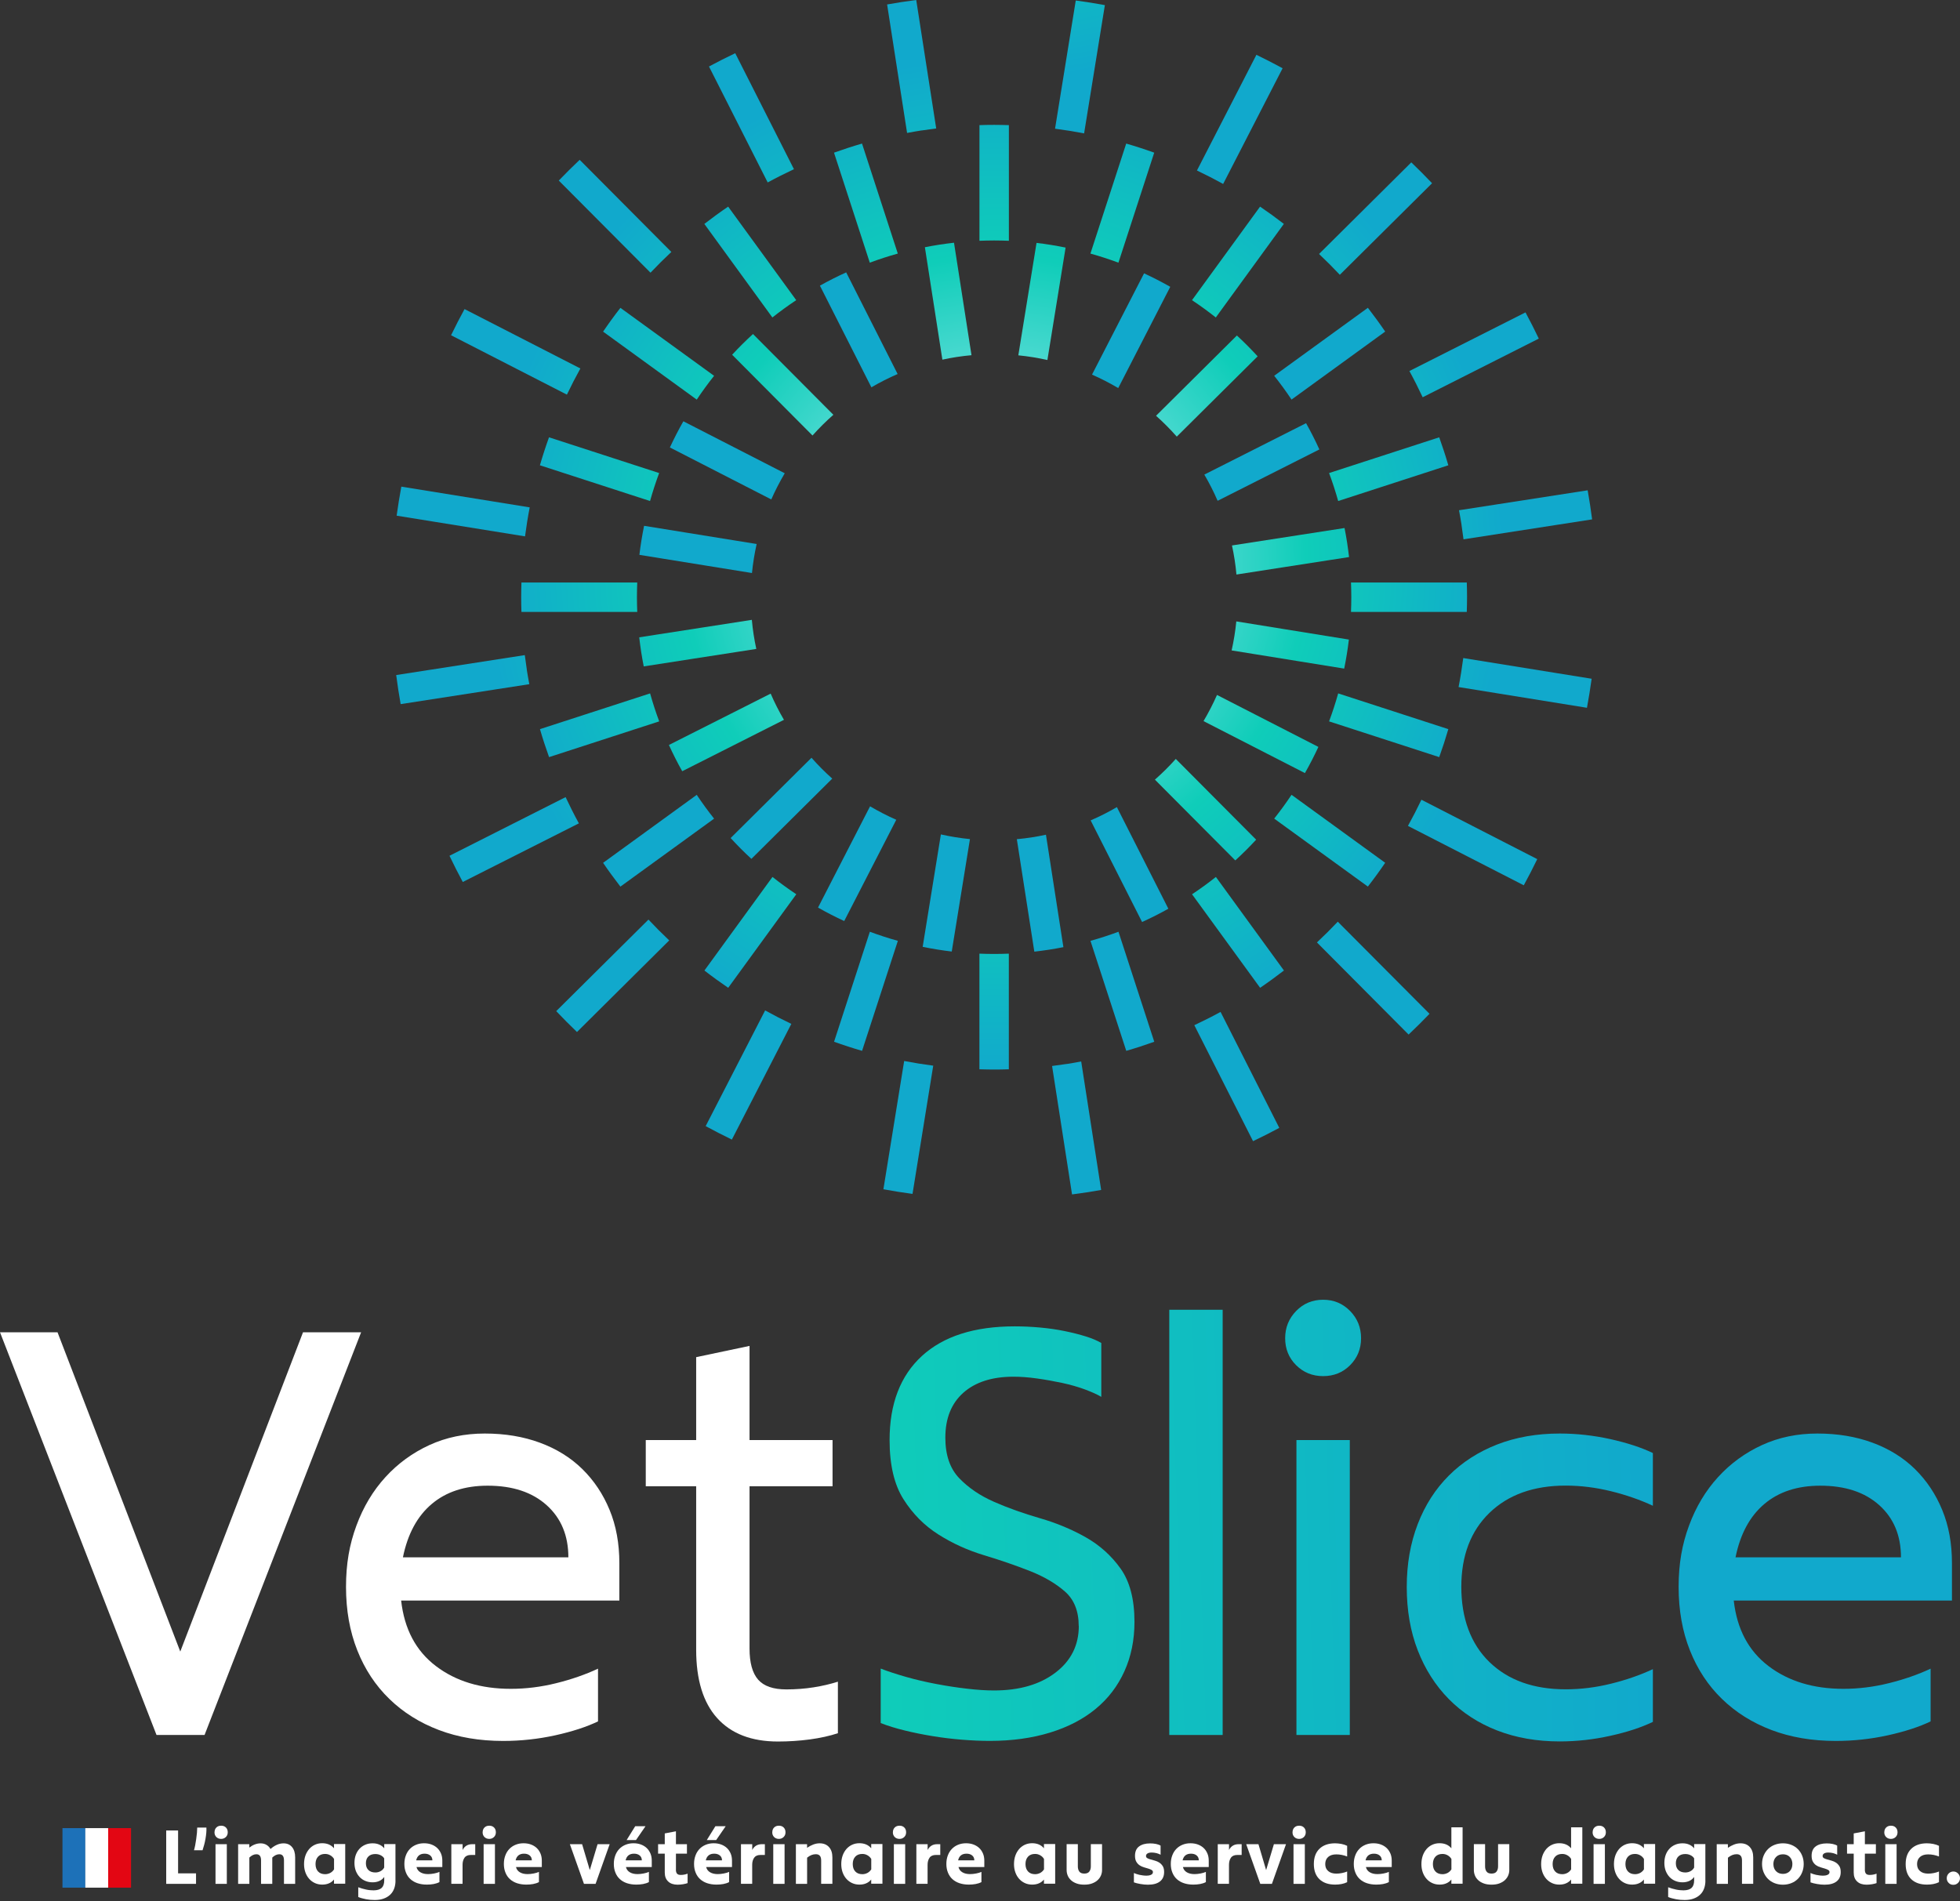<svg width="400" height="388" viewBox="0 0 400 388" fill="none" xmlns="http://www.w3.org/2000/svg">
<rect x="0" y="0" width="400" height="388" fill="#333333" stroke="none"/>
<path d="M36.345 373.604V382.357H40.006V384.5H33.92V373.604H36.345Z" fill="white"/>
<path d="M42.123 372.992C42.141 373.343 42.132 373.722 42.096 374.118C42.06 374.514 42.006 374.91 41.934 375.316C41.862 375.721 41.781 376.117 41.673 376.513C41.564 376.91 41.456 377.279 41.339 377.639H39.59C39.671 377.369 39.752 377.036 39.833 376.63C39.905 376.225 39.977 375.802 40.041 375.361C40.104 374.919 40.158 374.496 40.194 374.073C40.23 373.65 40.248 373.298 40.248 373.01H42.123V372.992Z" fill="white"/>
<path d="M43.783 373.973C43.783 373.567 43.91 373.243 44.153 373C44.397 372.757 44.721 372.631 45.136 372.631C45.551 372.631 45.866 372.757 46.11 373C46.353 373.243 46.479 373.567 46.479 373.973C46.479 374.378 46.353 374.693 46.092 374.945C45.83 375.197 45.514 375.324 45.127 375.324C44.739 375.324 44.406 375.197 44.153 374.945C43.901 374.693 43.774 374.369 43.774 373.973H43.783ZM43.982 376.404H46.29V384.5H43.982V376.404Z" fill="white"/>
<path d="M50.878 376.405V377.098C51.238 376.819 51.617 376.603 51.996 376.459C52.374 376.314 52.771 376.233 53.177 376.233C53.628 376.233 54.024 376.332 54.376 376.54C54.728 376.747 54.998 377.026 55.206 377.386C55.611 377.026 56.035 376.738 56.486 376.54C56.937 376.332 57.396 376.233 57.865 376.233C58.605 376.233 59.182 376.486 59.605 376.999C60.029 377.512 60.236 378.215 60.236 379.097V384.501H57.955V379.71C57.955 378.881 57.64 378.458 57.009 378.458C56.513 378.458 56.035 378.683 55.566 379.133V384.501H53.276V379.71C53.276 378.881 52.961 378.458 52.329 378.458C51.834 378.458 51.356 378.683 50.887 379.133V384.501H48.597V376.405H50.887H50.878Z" fill="white"/>
<path d="M68.163 383.618C67.883 383.96 67.541 384.221 67.135 384.392C66.729 384.572 66.269 384.653 65.755 384.653C65.206 384.653 64.71 384.545 64.259 384.338C63.808 384.131 63.42 383.843 63.087 383.465C62.753 383.086 62.501 382.654 62.32 382.141C62.14 381.637 62.05 381.078 62.05 380.466C62.05 379.853 62.14 379.277 62.32 378.755C62.501 378.232 62.762 377.791 63.087 377.404C63.42 377.026 63.808 376.728 64.259 376.521C64.71 376.314 65.206 376.206 65.755 376.206C66.269 376.206 66.729 376.296 67.135 376.467C67.541 376.647 67.883 376.899 68.163 377.242V376.377H70.453V384.473H68.163V383.591V383.618ZM64.394 380.448C64.394 381.096 64.565 381.609 64.917 381.979C65.269 382.348 65.746 382.528 66.35 382.528C66.729 382.528 67.072 382.438 67.405 382.267C67.73 382.087 67.982 381.844 68.172 381.537V379.421C67.991 379.115 67.739 378.863 67.405 378.674C67.081 378.485 66.729 378.394 66.35 378.394C65.737 378.394 65.26 378.575 64.917 378.944C64.574 379.313 64.394 379.808 64.394 380.448Z" fill="white"/>
<path d="M80.714 383.861C80.714 384.474 80.615 385.023 80.425 385.51C80.236 385.996 79.957 386.419 79.587 386.752C79.226 387.086 78.775 387.347 78.252 387.527C77.73 387.707 77.144 387.797 76.485 387.797C76.197 387.797 75.899 387.788 75.593 387.761C75.286 387.734 74.989 387.689 74.691 387.635C74.394 387.581 74.114 387.509 73.844 387.437C73.573 387.365 73.33 387.275 73.113 387.185V385.194C73.357 385.293 73.618 385.374 73.889 385.456C74.159 385.537 74.439 385.609 74.718 385.663C74.998 385.726 75.268 385.762 75.53 385.789C75.791 385.816 76.034 385.825 76.26 385.825C76.999 385.816 77.54 385.645 77.892 385.329C78.234 385.005 78.415 384.492 78.415 383.771V383.087C78.144 383.465 77.811 383.735 77.405 383.916C76.999 384.096 76.539 384.186 76.043 384.186C75.493 384.186 74.998 384.087 74.547 383.897C74.096 383.708 73.699 383.438 73.375 383.087C73.05 382.736 72.798 382.321 72.608 381.835C72.428 381.349 72.338 380.808 72.338 380.223C72.338 379.638 72.428 379.079 72.608 378.593C72.789 378.107 73.041 377.684 73.375 377.332C73.699 376.981 74.087 376.711 74.547 376.513C75.007 376.315 75.503 376.225 76.043 376.225C76.548 376.225 76.999 376.306 77.405 376.486C77.811 376.657 78.144 376.909 78.415 377.251V376.387H80.705V383.843L80.714 383.861ZM74.673 380.286C74.673 380.89 74.844 381.349 75.187 381.682C75.53 382.015 76.007 382.177 76.612 382.177C76.999 382.177 77.351 382.087 77.675 381.907C78 381.727 78.243 381.484 78.406 381.169V379.296C78.243 379.025 78 378.818 77.675 378.656C77.351 378.494 76.99 378.413 76.612 378.413C75.998 378.413 75.53 378.575 75.187 378.908C74.844 379.242 74.673 379.701 74.673 380.286Z" fill="white"/>
<path d="M85.005 381.088C85.122 381.547 85.383 381.898 85.798 382.142C86.213 382.385 86.727 382.511 87.358 382.511C87.755 382.511 88.169 382.466 88.593 382.385C89.017 382.304 89.387 382.196 89.684 382.061V384.141C89.342 384.321 88.945 384.456 88.494 384.537C88.043 384.618 87.584 384.654 87.115 384.654C86.411 384.654 85.771 384.555 85.203 384.366C84.635 384.177 84.157 383.898 83.761 383.538C83.364 383.177 83.057 382.727 82.85 382.205C82.634 381.682 82.525 381.097 82.525 380.44C82.525 379.782 82.625 379.251 82.814 378.728C83.003 378.206 83.274 377.765 83.625 377.396C83.977 377.026 84.392 376.738 84.888 376.531C85.383 376.324 85.924 376.216 86.529 376.216C87.088 376.216 87.593 376.297 88.052 376.468C88.512 376.639 88.909 376.882 89.233 377.188C89.558 377.495 89.81 377.873 90 378.314C90.189 378.755 90.27 379.251 90.27 379.8V381.07H85.005V381.088ZM86.646 378.341C85.717 378.341 85.14 378.791 84.933 379.701H88.242C88.242 379.287 88.097 378.954 87.809 378.71C87.52 378.467 87.133 378.341 86.655 378.341H86.646Z" fill="white"/>
<path d="M92.118 376.405H94.409V377.594C94.589 377.216 94.841 376.928 95.166 376.721C95.49 376.514 95.887 376.405 96.365 376.405H96.987V378.603H96.103C95.49 378.603 95.058 378.792 94.796 379.17C94.535 379.549 94.4 380.026 94.4 380.602V384.493H92.109V376.396L92.118 376.405Z" fill="white"/>
<path d="M98.501 373.973C98.501 373.567 98.627 373.243 98.871 373C99.114 372.757 99.439 372.631 99.854 372.631C100.268 372.631 100.584 372.757 100.827 373C101.071 373.243 101.197 373.567 101.197 373.973C101.197 374.378 101.071 374.693 100.809 374.945C100.548 375.197 100.232 375.324 99.845 375.324C99.457 375.324 99.123 375.197 98.871 374.945C98.618 374.693 98.492 374.369 98.492 373.973H98.501ZM98.7 376.404H101.008V384.5H98.7V376.404Z" fill="white"/>
<path d="M105.31 381.088C105.427 381.547 105.688 381.898 106.103 382.142C106.518 382.385 107.032 382.511 107.663 382.511C108.059 382.511 108.474 382.466 108.898 382.385C109.322 382.304 109.691 382.196 109.989 382.061V384.141C109.646 384.321 109.25 384.456 108.799 384.537C108.348 384.618 107.888 384.654 107.419 384.654C106.716 384.654 106.076 384.555 105.508 384.366C104.94 384.177 104.462 383.898 104.065 383.538C103.669 383.177 103.362 382.727 103.155 382.205C102.938 381.682 102.83 381.097 102.83 380.44C102.83 379.782 102.929 379.251 103.119 378.728C103.308 378.206 103.578 377.765 103.93 377.396C104.282 377.026 104.696 376.738 105.192 376.531C105.688 376.324 106.229 376.216 106.833 376.216C107.392 376.216 107.897 376.297 108.357 376.468C108.817 376.639 109.213 376.882 109.538 377.188C109.863 377.495 110.115 377.873 110.304 378.314C110.494 378.755 110.575 379.251 110.575 379.8V381.07H105.31V381.088ZM106.941 378.341C106.013 378.341 105.436 378.791 105.228 379.701H108.537C108.537 379.287 108.393 378.954 108.105 378.71C107.816 378.467 107.428 378.341 106.95 378.341H106.941Z" fill="white"/>
<path d="M118.797 376.404L120.366 381.691L121.953 376.404H124.423L121.547 384.5H119.176L116.3 376.404H118.788H118.797Z" fill="white"/>
<path d="M127.749 381.088C127.866 381.547 128.128 381.898 128.542 382.141C128.957 382.384 129.471 382.511 130.102 382.511C130.499 382.511 130.914 382.465 131.337 382.384C131.761 382.303 132.131 382.195 132.428 382.06V384.141C132.086 384.321 131.689 384.456 131.238 384.537C130.787 384.618 130.328 384.654 129.859 384.654C129.155 384.654 128.515 384.555 127.947 384.366C127.379 384.177 126.901 383.897 126.505 383.537C126.108 383.177 125.801 382.727 125.594 382.204C125.378 381.682 125.27 381.097 125.27 380.439C125.27 379.782 125.369 379.25 125.558 378.728C125.747 378.206 126.018 377.764 126.369 377.395C126.721 377.026 127.136 376.738 127.632 376.531C128.128 376.324 128.669 376.215 129.273 376.215C129.832 376.215 130.337 376.297 130.796 376.468C131.256 376.639 131.653 376.882 131.978 377.188C132.302 377.494 132.555 377.873 132.744 378.314C132.933 378.755 133.014 379.25 133.014 379.8V381.07H127.749V381.088ZM129.39 378.341C128.461 378.341 127.884 378.791 127.677 379.701H130.986C130.986 379.286 130.842 378.953 130.553 378.71C130.264 378.467 129.877 378.341 129.399 378.341H129.39ZM129.633 372.739H131.734L129.796 375.558H127.884L129.633 372.739Z" fill="white"/>
<path d="M137.938 381.582C137.938 381.97 138.019 382.249 138.173 382.42C138.326 382.6 138.578 382.681 138.93 382.681C139.191 382.681 139.435 382.654 139.669 382.609C139.904 382.564 140.12 382.501 140.327 382.42V384.347C140.228 384.392 140.102 384.428 139.94 384.464C139.777 384.5 139.606 384.536 139.426 384.572C139.246 384.608 139.056 384.626 138.858 384.644C138.659 384.662 138.47 384.671 138.29 384.671C137.469 384.671 136.82 384.455 136.36 384.014C135.892 383.573 135.666 382.969 135.666 382.186V378.34H134.305V376.404H135.666V374.207L137.947 373.774V376.404H140.192V378.34H137.947V381.582H137.938Z" fill="white"/>
<path d="M144.122 381.088C144.239 381.547 144.501 381.898 144.915 382.141C145.33 382.384 145.844 382.511 146.475 382.511C146.872 382.511 147.287 382.465 147.71 382.384C148.134 382.303 148.504 382.195 148.801 382.06V384.141C148.459 384.321 148.062 384.456 147.611 384.537C147.16 384.618 146.701 384.654 146.232 384.654C145.529 384.654 144.888 384.555 144.32 384.366C143.752 384.177 143.274 383.897 142.878 383.537C142.481 383.177 142.175 382.727 141.967 382.204C141.751 381.682 141.643 381.097 141.643 380.439C141.643 379.782 141.742 379.25 141.931 378.728C142.12 378.206 142.391 377.764 142.743 377.395C143.094 377.026 143.509 376.738 144.005 376.531C144.501 376.324 145.042 376.215 145.646 376.215C146.205 376.215 146.71 376.297 147.169 376.468C147.629 376.639 148.026 376.882 148.351 377.188C148.675 377.494 148.928 377.873 149.117 378.314C149.306 378.755 149.387 379.25 149.387 379.8V381.07H144.122V381.088ZM145.754 378.341C144.825 378.341 144.248 378.791 144.041 379.701H147.35C147.35 379.286 147.206 378.953 146.917 378.71C146.628 378.467 146.241 378.341 145.763 378.341H145.754ZM145.997 372.739H148.098L146.16 375.558H144.248L145.997 372.739Z" fill="white"/>
<path d="M151.228 376.405H153.518V377.594C153.698 377.216 153.951 376.928 154.275 376.721C154.6 376.514 154.997 376.405 155.474 376.405H156.096V378.603H155.213C154.6 378.603 154.167 378.792 153.906 379.17C153.644 379.549 153.509 380.026 153.509 380.602V384.493H151.219V376.396L151.228 376.405Z" fill="white"/>
<path d="M157.611 373.973C157.611 373.567 157.737 373.243 157.98 373C158.224 372.757 158.548 372.631 158.963 372.631C159.378 372.631 159.693 372.757 159.937 373C160.18 373.243 160.306 373.567 160.306 373.973C160.306 374.378 160.18 374.693 159.919 374.945C159.657 375.197 159.342 375.324 158.954 375.324C158.566 375.324 158.233 375.197 157.98 374.945C157.728 374.693 157.602 374.369 157.602 373.973H157.611ZM157.809 376.404H160.117V384.5H157.809V376.404Z" fill="white"/>
<path d="M164.708 376.405V377.143C165.114 376.864 165.528 376.648 165.961 376.477C166.385 376.315 166.827 376.225 167.277 376.225C168.08 376.225 168.711 376.477 169.18 376.99C169.649 377.503 169.874 378.206 169.874 379.088V384.492H167.584V379.701C167.584 378.872 167.223 378.449 166.493 378.449C166.168 378.449 165.871 378.512 165.582 378.629C165.294 378.746 165.005 378.926 164.717 379.16V384.501H162.427V376.405H164.717H164.708Z" fill="white"/>
<path d="M177.798 383.618C177.519 383.96 177.176 384.221 176.771 384.392C176.365 384.572 175.905 384.653 175.391 384.653C174.841 384.653 174.345 384.545 173.895 384.338C173.444 384.131 173.056 383.843 172.722 383.465C172.389 383.086 172.136 382.654 171.956 382.141C171.776 381.637 171.686 381.078 171.686 380.466C171.686 379.853 171.776 379.277 171.956 378.755C172.136 378.232 172.398 377.791 172.722 377.404C173.056 377.026 173.444 376.728 173.895 376.521C174.345 376.314 174.841 376.206 175.391 376.206C175.905 376.206 176.365 376.296 176.771 376.467C177.176 376.647 177.519 376.899 177.798 377.242V376.377H180.089V384.473H177.798V383.591V383.618ZM174.03 380.448C174.03 381.096 174.201 381.609 174.553 381.979C174.904 382.348 175.382 382.528 175.986 382.528C176.365 382.528 176.708 382.438 177.041 382.267C177.366 382.087 177.618 381.844 177.808 381.537V379.421C177.627 379.115 177.375 378.863 177.041 378.674C176.717 378.485 176.365 378.394 175.986 378.394C175.373 378.394 174.895 378.575 174.553 378.944C174.21 379.313 174.03 379.808 174.03 380.448Z" fill="white"/>
<path d="M182.226 373.973C182.226 373.567 182.352 373.243 182.595 373C182.839 372.757 183.163 372.631 183.578 372.631C183.993 372.631 184.309 372.757 184.552 373C184.795 373.243 184.922 373.567 184.922 373.973C184.922 374.378 184.795 374.693 184.534 374.945C184.272 375.197 183.957 375.324 183.569 375.324C183.182 375.324 182.848 375.197 182.595 374.945C182.343 374.693 182.217 374.369 182.217 373.973H182.226ZM182.424 376.404H184.732V384.5H182.424V376.404Z" fill="white"/>
<path d="M187.023 376.405H189.313V377.594C189.493 377.216 189.746 376.928 190.07 376.721C190.395 376.514 190.791 376.405 191.269 376.405H191.891V378.603H191.008C190.395 378.603 189.962 378.792 189.7 379.17C189.439 379.549 189.304 380.026 189.304 380.602V384.493H187.014V376.396L187.023 376.405Z" fill="white"/>
<path d="M195.614 381.088C195.731 381.547 195.993 381.898 196.408 382.142C196.822 382.385 197.336 382.511 197.967 382.511C198.364 382.511 198.779 382.466 199.203 382.385C199.626 382.304 199.996 382.196 200.294 382.061V384.141C199.951 384.321 199.554 384.456 199.103 384.537C198.653 384.618 198.193 384.654 197.724 384.654C197.021 384.654 196.381 384.555 195.813 384.366C195.245 384.177 194.767 383.898 194.37 383.538C193.973 383.177 193.667 382.727 193.459 382.205C193.243 381.682 193.135 381.097 193.135 380.44C193.135 379.782 193.234 379.251 193.423 378.728C193.613 378.206 193.883 377.765 194.235 377.396C194.586 377.026 195.001 376.738 195.497 376.531C195.993 376.324 196.534 376.216 197.138 376.216C197.697 376.216 198.202 376.297 198.662 376.468C199.121 376.639 199.518 376.882 199.843 377.188C200.167 377.495 200.42 377.873 200.609 378.314C200.798 378.755 200.88 379.251 200.88 379.8V381.07H195.614V381.088ZM197.246 378.341C196.317 378.341 195.74 378.791 195.533 379.701H198.842C198.842 379.287 198.698 378.954 198.409 378.71C198.121 378.467 197.733 378.341 197.255 378.341H197.246Z" fill="white"/>
<path d="M213.052 383.618C212.773 383.96 212.43 384.221 212.025 384.392C211.619 384.572 211.159 384.653 210.645 384.653C210.095 384.653 209.599 384.545 209.148 384.338C208.698 384.131 208.31 383.843 207.976 383.465C207.643 383.086 207.39 382.654 207.21 382.141C207.03 381.637 206.939 381.078 206.939 380.466C206.939 379.853 207.03 379.277 207.21 378.755C207.39 378.232 207.652 377.791 207.976 377.404C208.31 377.026 208.698 376.728 209.148 376.521C209.599 376.314 210.095 376.206 210.645 376.206C211.159 376.206 211.619 376.296 212.025 376.467C212.43 376.647 212.773 376.899 213.052 377.242V376.377H215.342V384.473H213.052V383.591V383.618ZM209.284 380.448C209.284 381.096 209.455 381.609 209.807 381.979C210.158 382.348 210.636 382.528 211.24 382.528C211.619 382.528 211.961 382.438 212.295 382.267C212.62 382.087 212.872 381.844 213.061 381.537V379.421C212.881 379.115 212.629 378.863 212.295 378.674C211.97 378.485 211.619 378.394 211.24 378.394C210.627 378.394 210.149 378.575 209.807 378.944C209.464 379.313 209.284 379.808 209.284 380.448Z" fill="white"/>
<path d="M221.284 384.664C220.671 384.664 220.139 384.583 219.688 384.412C219.238 384.25 218.859 384.024 218.561 383.745C218.264 383.466 218.038 383.151 217.894 382.791C217.75 382.43 217.678 382.061 217.678 381.674V376.396H219.968V380.935C219.968 381.359 220.067 381.719 220.265 381.989C220.464 382.268 220.806 382.403 221.284 382.403C221.762 382.403 222.105 382.268 222.312 381.989C222.519 381.71 222.619 381.359 222.619 380.935V376.396H224.909V381.674C224.909 382.061 224.837 382.43 224.683 382.791C224.53 383.151 224.305 383.466 224.007 383.745C223.71 384.024 223.331 384.241 222.88 384.412C222.429 384.583 221.897 384.664 221.284 384.664Z" fill="white"/>
<path d="M235.294 382.124C235.294 381.917 235.204 381.773 235.024 381.665C234.843 381.566 234.618 381.467 234.347 381.385C234.077 381.304 233.788 381.214 233.464 381.124C233.139 381.034 232.851 380.899 232.58 380.719C232.31 380.539 232.084 380.296 231.904 379.99C231.724 379.683 231.634 379.278 231.634 378.783C231.634 377.909 231.913 377.261 232.472 376.856C233.031 376.441 233.779 376.243 234.735 376.243C235.15 376.243 235.556 376.279 235.943 376.36C236.331 376.441 236.638 376.558 236.854 376.702V378.558C236.638 378.432 236.367 378.324 236.033 378.233C235.7 378.152 235.375 378.107 235.051 378.107C234.672 378.107 234.384 378.17 234.185 378.297C233.978 378.423 233.879 378.594 233.879 378.819C233.879 379.008 233.969 379.161 234.149 379.26C234.329 379.359 234.555 379.449 234.834 379.521C235.114 379.593 235.402 379.674 235.727 379.773C236.052 379.863 236.349 379.999 236.62 380.179C236.89 380.359 237.115 380.602 237.305 380.899C237.485 381.196 237.575 381.593 237.575 382.088C237.575 382.934 237.287 383.574 236.719 384.015C236.151 384.456 235.339 384.673 234.284 384.673C234.05 384.673 233.797 384.664 233.527 384.637C233.257 384.61 232.995 384.574 232.734 384.528C232.472 384.483 232.229 384.438 231.994 384.375C231.769 384.321 231.57 384.258 231.408 384.195V382.286C231.534 382.349 231.706 382.421 231.904 382.484C232.102 382.547 232.328 382.61 232.553 382.664C232.779 382.709 233.022 382.754 233.266 382.781C233.509 382.817 233.743 382.826 233.96 382.826C234.375 382.826 234.699 382.763 234.934 382.637C235.168 382.511 235.285 382.349 235.285 382.133L235.294 382.124Z" fill="white"/>
<path d="M241.417 381.088C241.534 381.547 241.796 381.898 242.21 382.142C242.625 382.385 243.139 382.511 243.77 382.511C244.167 382.511 244.582 382.466 245.005 382.385C245.429 382.304 245.799 382.196 246.096 382.061V384.141C245.754 384.321 245.357 384.456 244.906 384.537C244.455 384.618 243.996 384.654 243.527 384.654C242.823 384.654 242.183 384.555 241.615 384.366C241.047 384.177 240.569 383.898 240.173 383.538C239.776 383.177 239.469 382.727 239.262 382.205C239.046 381.682 238.938 381.097 238.938 380.44C238.938 379.782 239.037 379.251 239.226 378.728C239.415 378.206 239.686 377.765 240.037 377.396C240.389 377.026 240.804 376.738 241.3 376.531C241.796 376.324 242.337 376.216 242.941 376.216C243.5 376.216 244.005 376.297 244.464 376.468C244.924 376.639 245.321 376.882 245.645 377.188C245.97 377.495 246.223 377.873 246.412 378.314C246.601 378.755 246.682 379.251 246.682 379.8V381.07H241.417V381.088ZM243.058 378.341C242.129 378.341 241.552 378.791 241.345 379.701H244.654C244.654 379.287 244.509 378.954 244.221 378.71C243.932 378.467 243.545 378.341 243.067 378.341H243.058Z" fill="white"/>
<path d="M248.531 376.405H250.821V377.594C251.001 377.216 251.253 376.928 251.578 376.721C251.903 376.514 252.299 376.405 252.777 376.405H253.399V378.603H252.516C251.903 378.603 251.47 378.792 251.208 379.17C250.947 379.549 250.812 380.026 250.812 380.602V384.493H248.521V376.396L248.531 376.405Z" fill="white"/>
<path d="M256.825 376.404L258.393 381.691L259.98 376.404H262.451L259.575 384.5H257.203L254.327 376.404H256.816H256.825Z" fill="white"/>
<path d="M263.784 373.973C263.784 373.567 263.911 373.243 264.154 373C264.398 372.757 264.722 372.631 265.137 372.631C265.552 372.631 265.867 372.757 266.111 373C266.354 373.243 266.48 373.567 266.48 373.973C266.48 374.378 266.354 374.693 266.093 374.945C265.831 375.197 265.516 375.324 265.128 375.324C264.74 375.324 264.407 375.197 264.154 374.945C263.902 374.693 263.775 374.369 263.775 373.973H263.784ZM263.983 376.404H266.291V384.5H263.983V376.404Z" fill="white"/>
<path d="M268.131 380.457C268.131 379.124 268.51 378.08 269.276 377.341C270.042 376.603 271.106 376.225 272.459 376.225C272.882 376.225 273.315 376.27 273.748 376.351C274.181 376.432 274.577 376.567 274.929 376.738V378.917C274.622 378.791 274.262 378.683 273.874 378.602C273.477 378.521 273.09 378.485 272.72 378.485C272.017 378.485 271.458 378.656 271.061 379.007C270.664 379.359 270.457 379.836 270.457 380.457C270.457 381.079 270.655 381.547 271.061 381.889C271.467 382.24 272.017 382.412 272.72 382.412C273.099 382.412 273.477 382.376 273.874 382.294C274.271 382.213 274.622 382.114 274.929 381.979V384.159C274.586 384.33 274.199 384.456 273.775 384.537C273.351 384.618 272.909 384.654 272.477 384.654C271.106 384.654 270.042 384.285 269.276 383.555C268.51 382.826 268.131 381.79 268.131 380.457Z" fill="white"/>
<path d="M278.762 381.088C278.879 381.547 279.14 381.898 279.555 382.142C279.97 382.385 280.484 382.511 281.115 382.511C281.512 382.511 281.926 382.466 282.35 382.385C282.774 382.304 283.143 382.196 283.441 382.061V384.141C283.098 384.321 282.702 384.456 282.251 384.537C281.8 384.618 281.34 384.654 280.871 384.654C280.168 384.654 279.528 384.555 278.96 384.366C278.392 384.177 277.914 383.898 277.517 383.538C277.121 383.177 276.814 382.727 276.607 382.205C276.39 381.682 276.282 381.097 276.282 380.44C276.282 379.782 276.381 379.251 276.571 378.728C276.76 378.206 277.031 377.765 277.382 377.396C277.734 377.026 278.149 376.738 278.644 376.531C279.14 376.324 279.681 376.216 280.285 376.216C280.844 376.216 281.349 376.297 281.809 376.468C282.269 376.639 282.666 376.882 282.99 377.188C283.315 377.495 283.567 377.873 283.757 378.314C283.946 378.755 284.027 379.251 284.027 379.8V381.07H278.762V381.088ZM280.394 378.341C279.465 378.341 278.888 378.791 278.681 379.701H281.989C281.989 379.287 281.845 378.954 281.557 378.71C281.268 378.467 280.88 378.341 280.403 378.341H280.394Z" fill="white"/>
<path d="M296.198 383.619C295.918 383.961 295.576 384.222 295.17 384.393C294.764 384.573 294.305 384.654 293.791 384.654C293.241 384.654 292.745 384.546 292.294 384.339C291.843 384.132 291.455 383.844 291.122 383.466C290.788 383.087 290.536 382.655 290.355 382.142C290.175 381.637 290.085 381.079 290.085 380.467C290.085 379.854 290.175 379.278 290.355 378.756C290.536 378.233 290.797 377.792 291.122 377.405C291.455 377.026 291.843 376.729 292.294 376.522C292.745 376.315 293.241 376.207 293.791 376.207C294.305 376.207 294.764 376.297 295.17 376.468C295.576 376.648 295.918 376.9 296.198 377.243V372.965H298.488V384.474H296.198V383.592V383.619ZM292.429 380.449C292.429 381.097 292.6 381.61 292.952 381.98C293.304 382.349 293.782 382.529 294.386 382.529C294.764 382.529 295.107 382.439 295.441 382.268C295.765 382.088 296.018 381.845 296.207 381.538V379.422C296.027 379.116 295.774 378.864 295.441 378.674C295.116 378.485 294.764 378.395 294.386 378.395C293.773 378.395 293.295 378.575 292.952 378.945C292.609 379.314 292.429 379.809 292.429 380.449Z" fill="white"/>
<path d="M304.395 384.664C303.781 384.664 303.25 384.583 302.799 384.412C302.348 384.25 301.969 384.024 301.672 383.745C301.374 383.466 301.149 383.151 301.005 382.791C300.86 382.43 300.788 382.061 300.788 381.674V376.396H303.078V380.935C303.078 381.359 303.177 381.719 303.376 381.989C303.574 382.268 303.917 382.403 304.395 382.403C304.872 382.403 305.215 382.268 305.422 381.989C305.63 381.71 305.729 381.359 305.729 380.935V376.396H308.019V381.674C308.019 382.061 307.947 382.43 307.794 382.791C307.64 383.151 307.415 383.466 307.117 383.745C306.82 384.024 306.441 384.241 305.99 384.412C305.54 384.583 305.008 384.664 304.395 384.664Z" fill="white"/>
<path d="M320.631 383.619C320.352 383.961 320.009 384.222 319.604 384.393C319.198 384.573 318.738 384.654 318.224 384.654C317.674 384.654 317.178 384.546 316.728 384.339C316.277 384.132 315.889 383.844 315.555 383.466C315.222 383.087 314.969 382.655 314.789 382.142C314.609 381.637 314.519 381.079 314.519 380.467C314.519 379.854 314.609 379.278 314.789 378.756C314.969 378.233 315.231 377.792 315.555 377.405C315.889 377.026 316.277 376.729 316.728 376.522C317.178 376.315 317.674 376.207 318.224 376.207C318.738 376.207 319.198 376.297 319.604 376.468C320.009 376.648 320.352 376.9 320.631 377.243V372.965H322.922V384.474H320.631V383.592V383.619ZM316.863 380.449C316.863 381.097 317.034 381.61 317.386 381.98C317.737 382.349 318.215 382.529 318.819 382.529C319.198 382.529 319.541 382.439 319.874 382.268C320.199 382.088 320.451 381.845 320.64 381.538V379.422C320.46 379.116 320.208 378.864 319.874 378.674C319.55 378.485 319.198 378.395 318.819 378.395C318.206 378.395 317.728 378.575 317.386 378.945C317.043 379.314 316.863 379.809 316.863 380.449Z" fill="white"/>
<path d="M325.031 373.973C325.031 373.567 325.157 373.243 325.4 373C325.644 372.757 325.968 372.631 326.383 372.631C326.798 372.631 327.113 372.757 327.357 373C327.6 373.243 327.726 373.567 327.726 373.973C327.726 374.378 327.6 374.693 327.339 374.945C327.077 375.197 326.762 375.324 326.374 375.324C325.986 375.324 325.653 375.197 325.4 374.945C325.148 374.693 325.021 374.369 325.021 373.973H325.031ZM325.22 376.404H327.528V384.5H325.22V376.404Z" fill="white"/>
<path d="M335.49 383.618C335.21 383.96 334.868 384.221 334.462 384.392C334.056 384.572 333.596 384.653 333.083 384.653C332.533 384.653 332.037 384.545 331.586 384.338C331.135 384.131 330.747 383.843 330.414 383.465C330.08 383.086 329.828 382.654 329.647 382.141C329.467 381.637 329.377 381.078 329.377 380.466C329.377 379.853 329.467 379.277 329.647 378.755C329.828 378.232 330.089 377.791 330.414 377.404C330.747 377.026 331.135 376.728 331.586 376.521C332.037 376.314 332.533 376.206 333.083 376.206C333.596 376.206 334.056 376.296 334.462 376.467C334.868 376.647 335.21 376.899 335.49 377.242V376.377H337.78V384.473H335.49V383.591V383.618ZM331.721 380.448C331.721 381.096 331.892 381.609 332.244 381.979C332.596 382.348 333.074 382.528 333.678 382.528C334.056 382.528 334.399 382.438 334.733 382.267C335.057 382.087 335.31 381.844 335.499 381.537V379.421C335.319 379.115 335.066 378.863 334.733 378.674C334.408 378.485 334.056 378.394 333.678 378.394C333.065 378.394 332.587 378.575 332.244 378.944C331.901 379.313 331.721 379.808 331.721 380.448Z" fill="white"/>
<path d="M348.042 383.861C348.042 384.474 347.943 385.023 347.753 385.51C347.564 385.996 347.285 386.419 346.915 386.752C346.554 387.086 346.104 387.347 345.581 387.527C345.058 387.707 344.472 387.797 343.813 387.797C343.525 387.797 343.227 387.788 342.921 387.761C342.614 387.734 342.317 387.689 342.019 387.635C341.722 387.581 341.442 387.509 341.172 387.437C340.901 387.365 340.658 387.275 340.441 387.185V385.194C340.685 385.293 340.946 385.374 341.217 385.456C341.487 385.537 341.767 385.609 342.046 385.663C342.326 385.726 342.596 385.762 342.858 385.789C343.119 385.816 343.363 385.825 343.588 385.825C344.327 385.816 344.868 385.645 345.22 385.329C345.563 385.005 345.743 384.492 345.743 383.771V383.087C345.472 383.465 345.139 383.735 344.733 383.916C344.327 384.096 343.868 384.186 343.372 384.186C342.822 384.186 342.326 384.087 341.875 383.897C341.424 383.708 341.027 383.438 340.703 383.087C340.378 382.736 340.126 382.321 339.936 381.835C339.756 381.349 339.666 380.808 339.666 380.223C339.666 379.638 339.756 379.079 339.936 378.593C340.117 378.107 340.369 377.684 340.703 377.332C341.027 376.981 341.415 376.711 341.875 376.513C342.335 376.315 342.831 376.225 343.372 376.225C343.877 376.225 344.327 376.306 344.733 376.486C345.139 376.657 345.472 376.909 345.743 377.251V376.387H348.033V383.843L348.042 383.861ZM342.01 380.286C342.01 380.89 342.181 381.349 342.524 381.682C342.867 382.015 343.345 382.177 343.949 382.177C344.336 382.177 344.688 382.087 345.013 381.907C345.337 381.727 345.581 381.484 345.743 381.169V379.296C345.581 379.025 345.337 378.818 345.013 378.656C344.688 378.494 344.327 378.413 343.949 378.413C343.336 378.413 342.867 378.575 342.524 378.908C342.181 379.242 342.01 379.701 342.01 380.286Z" fill="white"/>
<path d="M352.631 376.405V377.143C353.036 376.864 353.451 376.648 353.884 376.477C354.308 376.315 354.749 376.225 355.2 376.225C356.003 376.225 356.634 376.477 357.103 376.99C357.572 377.503 357.797 378.206 357.797 379.088V384.492H355.507V379.701C355.507 378.872 355.146 378.449 354.416 378.449C354.091 378.449 353.794 378.512 353.505 378.629C353.217 378.746 352.928 378.926 352.64 379.16V384.501H350.35V376.405H352.64H352.631Z" fill="white"/>
<path d="M363.864 384.672C363.242 384.672 362.674 384.564 362.151 384.357C361.628 384.15 361.186 383.861 360.808 383.483C360.429 383.105 360.141 382.664 359.924 382.141C359.708 381.619 359.6 381.061 359.6 380.448C359.6 379.836 359.708 379.26 359.924 378.746C360.141 378.233 360.429 377.792 360.808 377.413C361.186 377.035 361.628 376.747 362.151 376.54C362.674 376.333 363.242 376.225 363.864 376.225C364.486 376.225 365.054 376.333 365.568 376.54C366.091 376.747 366.533 377.035 366.912 377.413C367.29 377.792 367.579 378.233 367.786 378.746C367.994 379.26 368.102 379.827 368.102 380.448C368.102 381.07 367.994 381.619 367.786 382.141C367.579 382.664 367.29 383.105 366.912 383.483C366.533 383.861 366.091 384.15 365.568 384.357C365.045 384.564 364.477 384.672 363.864 384.672ZM361.917 380.448C361.917 381.061 362.097 381.547 362.458 381.916C362.818 382.285 363.287 382.466 363.864 382.466C364.441 382.466 364.91 382.276 365.262 381.907C365.613 381.538 365.794 381.043 365.794 380.448C365.794 379.854 365.613 379.386 365.262 379.016C364.91 378.647 364.441 378.467 363.864 378.467C363.287 378.467 362.818 378.647 362.458 379.016C362.097 379.386 361.917 379.863 361.917 380.448Z" fill="white"/>
<path d="M373.376 382.124C373.376 381.917 373.286 381.773 373.106 381.665C372.925 381.566 372.7 381.467 372.429 381.385C372.159 381.304 371.871 381.214 371.546 381.124C371.221 381.034 370.933 380.899 370.662 380.719C370.392 380.539 370.166 380.296 369.986 379.99C369.806 379.683 369.716 379.278 369.716 378.783C369.716 377.909 369.995 377.261 370.554 376.856C371.113 376.441 371.861 376.243 372.817 376.243C373.232 376.243 373.638 376.279 374.025 376.36C374.413 376.441 374.72 376.558 374.936 376.702V378.558C374.72 378.432 374.449 378.324 374.116 378.233C373.782 378.152 373.457 378.107 373.133 378.107C372.754 378.107 372.466 378.17 372.267 378.297C372.06 378.423 371.961 378.594 371.961 378.819C371.961 379.008 372.051 379.161 372.231 379.26C372.411 379.359 372.637 379.449 372.916 379.521C373.196 379.593 373.484 379.674 373.809 379.773C374.134 379.863 374.431 379.999 374.702 380.179C374.972 380.359 375.197 380.602 375.387 380.899C375.567 381.196 375.657 381.593 375.657 382.088C375.657 382.934 375.369 383.574 374.801 384.015C374.233 384.456 373.421 384.673 372.366 384.673C372.132 384.673 371.88 384.664 371.609 384.637C371.339 384.61 371.077 384.574 370.816 384.528C370.554 384.483 370.311 384.438 370.076 384.375C369.851 384.321 369.653 384.258 369.49 384.195V382.286C369.616 382.349 369.788 382.421 369.986 382.484C370.184 382.547 370.41 382.61 370.635 382.664C370.861 382.709 371.104 382.754 371.348 382.781C371.591 382.817 371.825 382.826 372.042 382.826C372.457 382.826 372.781 382.763 373.016 382.637C373.25 382.511 373.367 382.349 373.367 382.133L373.376 382.124Z" fill="white"/>
<path d="M380.58 381.582C380.58 381.97 380.661 382.249 380.814 382.42C380.967 382.6 381.22 382.681 381.572 382.681C381.833 382.681 382.076 382.654 382.311 382.609C382.545 382.564 382.762 382.501 382.969 382.42V384.347C382.87 384.392 382.744 384.428 382.581 384.464C382.419 384.5 382.248 384.536 382.067 384.572C381.887 384.608 381.698 384.626 381.499 384.644C381.301 384.662 381.112 384.671 380.931 384.671C380.111 384.671 379.462 384.455 379.002 384.014C378.533 383.573 378.308 382.969 378.308 382.186V378.34H376.946V376.404H378.308V374.207L380.589 373.774V376.404H382.834V378.34H380.589V381.582H380.58Z" fill="white"/>
<path d="M384.555 373.973C384.555 373.567 384.681 373.243 384.925 373C385.168 372.757 385.493 372.631 385.907 372.631C386.322 372.631 386.638 372.757 386.881 373C387.125 373.243 387.251 373.567 387.251 373.973C387.251 374.378 387.125 374.693 386.863 374.945C386.602 375.197 386.286 375.324 385.898 375.324C385.511 375.324 385.177 375.197 384.925 374.945C384.672 374.693 384.546 374.369 384.546 373.973H384.555ZM384.753 376.404H387.061V384.5H384.753V376.404Z" fill="white"/>
<path d="M388.912 380.457C388.912 379.124 389.291 378.08 390.057 377.341C390.823 376.603 391.887 376.225 393.24 376.225C393.664 376.225 394.096 376.27 394.529 376.351C394.962 376.432 395.359 376.567 395.71 376.738V378.917C395.404 378.791 395.043 378.683 394.655 378.602C394.259 378.521 393.871 378.485 393.501 378.485C392.798 378.485 392.239 378.656 391.842 379.007C391.446 379.359 391.238 379.836 391.238 380.457C391.238 381.079 391.437 381.547 391.842 381.889C392.248 382.24 392.798 382.412 393.501 382.412C393.88 382.412 394.259 382.376 394.655 382.294C395.052 382.213 395.404 382.114 395.71 381.979V384.159C395.368 384.33 394.98 384.456 394.556 384.537C394.132 384.618 393.691 384.654 393.258 384.654C391.887 384.654 390.823 384.285 390.057 383.555C389.291 382.826 388.912 381.79 388.912 380.457Z" fill="white"/>
<path d="M397.295 383.348C397.295 383.159 397.331 382.979 397.403 382.808C397.475 382.646 397.565 382.502 397.692 382.376C397.818 382.25 397.953 382.16 398.115 382.088C398.278 382.016 398.449 381.979 398.629 381.979C399.017 381.979 399.342 382.115 399.603 382.385C399.865 382.655 400 382.97 400 383.348C400 383.727 399.865 384.042 399.603 384.303C399.342 384.564 399.017 384.699 398.629 384.699C398.242 384.699 397.935 384.564 397.683 384.303C397.421 384.042 397.295 383.727 397.295 383.348Z" fill="white"/>
<path d="M17.418 373.127H12.748V385.276H17.418V373.127Z" fill="#1D71B8"/>
<path d="M22.081 373.127H17.41V385.276H22.081V373.127Z" fill="white"/>
<path d="M26.743 373.127H22.072V385.276H26.743V373.127Z" fill="#E30613"/>
<path d="M36.795 337.077L61.842 271.92H73.698L41.745 354.116H31.944L0 271.92H11.739L36.786 337.077H36.795Z" fill="white"/>
<path d="M81.867 326.684C82.516 332.483 84.87 336.941 88.945 340.039C93.02 343.146 98.123 344.695 104.254 344.695C107.32 344.695 110.403 344.317 113.514 343.543C116.616 342.777 119.465 341.786 122.043 340.58V351.342C119.699 352.467 116.796 353.413 113.334 354.178C109.862 354.944 106.31 355.331 102.686 355.331C97.844 355.331 93.471 354.584 89.558 353.098C85.645 351.612 82.273 349.495 79.451 346.749C76.629 344.011 74.447 340.706 72.914 336.833C71.382 332.961 70.615 328.656 70.615 323.901C70.615 319.146 71.319 315.219 72.734 311.392C74.141 307.564 76.124 304.259 78.667 301.477C81.209 298.694 84.194 296.523 87.62 294.947C91.046 293.371 94.823 292.588 98.935 292.588C103.046 292.588 106.797 293.209 110.187 294.461C113.577 295.713 116.462 297.505 118.842 299.838C121.223 302.179 123.08 304.953 124.405 308.177C125.74 311.401 126.398 315.03 126.398 319.056V326.675H81.867V326.684ZM99.53 303.233C94.851 303.233 91.037 304.485 88.097 306.979C85.149 309.474 83.193 313.103 82.228 317.858H115.993C115.993 313.427 114.524 309.879 111.575 307.222C108.627 304.566 104.615 303.233 99.53 303.233Z" fill="white"/>
<path d="M152.967 336.474C152.967 339.374 153.553 341.49 154.725 342.823C155.897 344.156 157.809 344.813 160.477 344.813C162.416 344.813 164.273 344.669 166.04 344.39C167.816 344.111 169.466 343.723 170.999 343.237V353.756C169.304 354.314 167.384 354.737 165.247 355.026C163.11 355.305 160.955 355.449 158.773 355.449C153.364 355.449 149.234 353.855 146.367 350.676C143.5 347.497 142.075 342.841 142.075 336.717V303.35H131.788V293.921H142.075V277L152.967 274.703V293.921H169.908V303.35H152.967V336.474Z" fill="white"/>
<path d="M220.147 331.88C220.147 328.818 219.2 326.459 217.307 324.811C215.413 323.162 213.033 321.767 210.166 320.641C207.299 319.515 204.197 318.443 200.852 317.435C197.507 316.426 194.397 315.021 191.529 313.202C188.662 311.392 186.282 308.996 184.389 306.006C182.495 303.026 181.549 298.991 181.549 293.921C181.549 286.509 183.749 280.79 188.148 276.756C192.548 272.73 198.86 270.713 207.091 270.713C208.786 270.713 210.517 270.794 212.294 270.956C214.07 271.118 215.747 271.361 217.316 271.686C218.893 272.01 220.318 272.37 221.607 272.775C222.897 273.18 223.942 273.622 224.754 274.108V285.104C223.942 284.618 222.833 284.122 221.427 283.591C220.011 283.069 218.461 282.628 216.766 282.258C215.071 281.898 213.357 281.592 211.617 281.349C209.886 281.106 208.29 280.988 206.839 280.988C202.484 280.988 199.076 282.078 196.615 284.249C194.153 286.428 192.927 289.49 192.927 293.434C192.927 296.983 193.874 299.738 195.767 301.711C197.66 303.683 200.041 305.295 202.908 306.547C205.775 307.799 208.876 308.906 212.221 309.87C215.566 310.834 218.677 312.13 221.544 313.742C224.402 315.354 226.791 317.489 228.685 320.146C230.578 322.802 231.525 326.432 231.525 331.025C231.525 334.735 230.84 338.094 229.469 341.12C228.099 344.146 226.142 346.704 223.6 348.793C221.057 350.891 217.956 352.503 214.286 353.629C210.617 354.755 206.523 355.322 202.006 355.322C200.23 355.322 198.337 355.241 196.317 355.079C194.297 354.917 192.305 354.674 190.33 354.349C188.356 354.025 186.462 353.647 184.641 353.197C182.829 352.755 181.188 352.251 179.736 351.684V340.562C181.188 341.129 182.901 341.687 184.885 342.255C186.859 342.822 188.915 343.299 191.061 343.705C193.197 344.11 195.298 344.434 197.354 344.668C199.41 344.911 201.249 345.029 202.863 345.029C208.029 345.029 212.203 343.822 215.386 341.399C218.569 338.986 220.165 335.798 220.165 331.853L220.147 331.88Z" fill="url(#paint0_linear_2282_202)"/>
<path d="M238.631 267.326H249.522V354.115H238.631V267.326Z" fill="url(#paint1_linear_2282_202)"/>
<path d="M262.279 273.135C262.279 270.956 263.028 269.11 264.515 267.579C266.003 266.048 267.842 265.282 270.024 265.282C272.206 265.282 274.036 266.048 275.533 267.579C277.03 269.11 277.769 270.965 277.769 273.135C277.769 275.306 277.021 277.143 275.533 278.638C274.045 280.133 272.206 280.871 270.024 280.871C267.842 280.871 266.012 280.124 264.515 278.638C263.019 277.143 262.279 275.315 262.279 273.135ZM264.578 293.921H275.47V354.115H264.578V293.921Z" fill="url(#paint2_linear_2282_202)"/>
<path d="M287.092 323.901C287.092 319.227 287.84 314.958 289.328 311.086C290.815 307.222 292.934 303.917 295.684 301.17C298.434 298.424 301.716 296.316 305.548 294.821C309.38 293.335 313.635 292.588 318.315 292.588C321.786 292.588 325.23 292.975 328.665 293.732C332.091 294.497 334.976 295.443 337.321 296.568V307.33C334.733 306.124 331.893 305.133 328.791 304.367C325.681 303.602 322.597 303.215 319.532 303.215C312.995 303.215 307.811 305.07 303.979 308.771C300.147 312.482 298.227 317.516 298.227 323.883C298.227 330.25 300.138 335.527 303.979 339.238C307.811 342.948 312.995 344.794 319.532 344.794C322.597 344.794 325.681 344.416 328.791 343.642C331.893 342.876 334.742 341.885 337.321 340.679V351.441C334.976 352.566 332.1 353.521 328.665 354.277C325.239 355.043 321.786 355.43 318.315 355.43C313.635 355.43 309.38 354.683 305.548 353.197C301.716 351.711 298.425 349.567 295.684 346.794C292.943 344.011 290.825 340.688 289.328 336.824C287.831 332.952 287.092 328.647 287.092 323.892V323.901Z" fill="url(#paint3_linear_2282_202)"/>
<path d="M353.828 326.684C354.477 332.483 356.831 336.941 360.906 340.039C364.981 343.146 370.084 344.695 376.215 344.695C379.281 344.695 382.364 344.317 385.475 343.543C388.576 342.777 391.426 341.786 394.004 340.58V351.342C391.66 352.467 388.757 353.413 385.295 354.178C381.823 354.944 378.271 355.331 374.647 355.331C369.805 355.331 365.432 354.584 361.519 353.098C357.606 351.612 354.234 349.495 351.412 346.749C348.59 344.011 346.408 340.706 344.875 336.833C343.343 332.961 342.576 328.656 342.576 323.901C342.576 319.146 343.279 315.219 344.695 311.392C346.101 307.564 348.085 304.259 350.628 301.477C353.17 298.694 356.154 296.523 359.581 294.947C363.007 293.371 366.784 292.588 370.896 292.588C375.007 292.588 378.758 293.209 382.148 294.461C385.538 295.713 388.423 297.505 390.803 299.838C393.184 302.179 395.041 304.953 396.366 308.177C397.701 311.401 398.359 315.03 398.359 319.056V326.675H353.828V326.684ZM371.491 303.233C366.812 303.233 362.998 304.485 360.058 306.979C357.11 309.474 355.154 313.103 354.189 317.858H387.954C387.954 313.427 386.485 309.879 383.536 307.222C380.588 304.566 376.576 303.233 371.491 303.233Z" fill="url(#paint4_linear_2282_202)"/>
<path d="M199.879 194.641V218.245C200.88 218.272 201.881 218.299 202.881 218.299C203.882 218.299 204.883 218.281 205.884 218.245V194.641C204.883 194.677 203.882 194.704 202.881 194.704C201.881 194.704 200.871 194.677 199.879 194.641Z" fill="url(#paint5_radial_2282_202)"/>
<path d="M177.52 190.174L170.217 212.625C172.092 213.301 174.004 213.922 175.933 214.48L183.236 192.029C181.298 191.489 179.395 190.867 177.52 190.174Z" fill="url(#paint6_radial_2282_202)"/>
<path d="M143.754 198.081C145.332 199.306 146.955 200.486 148.614 201.612L162.507 182.52C160.839 181.412 159.217 180.232 157.648 178.989L143.763 198.081H143.754Z" fill="url(#paint7_radial_2282_202)"/>
<path d="M145.729 167.083C144.484 165.516 143.303 163.895 142.194 162.229L123.08 176.106C124.207 177.763 125.388 179.375 126.614 180.961L145.729 167.092V167.083Z" fill="url(#paint8_radial_2282_202)"/>
<path d="M110.196 148.82C110.755 150.747 111.377 152.648 112.054 154.53L134.531 147.235C133.837 145.371 133.214 143.462 132.674 141.525L110.196 148.82Z" fill="url(#paint9_radial_2282_202)"/>
<path d="M106.417 118.894C106.39 119.893 106.363 120.893 106.363 121.892C106.363 122.892 106.381 123.901 106.417 124.891H130.049C130.013 123.892 129.986 122.892 129.986 121.892C129.986 120.893 130.013 119.884 130.049 118.894H106.417Z" fill="url(#paint10_radial_2282_202)"/>
<path d="M134.52 96.55L112.043 89.256C111.367 91.129 110.745 93.038 110.186 94.966L132.663 102.26C133.204 100.324 133.826 98.424 134.52 96.55Z" fill="url(#paint11_radial_2282_202)"/>
<path d="M145.729 76.701L126.614 62.832C125.388 64.408 124.207 66.029 123.08 67.686L142.194 81.564C143.303 79.898 144.484 78.277 145.729 76.71V76.701Z" fill="url(#paint12_radial_2282_202)"/>
<path d="M162.498 61.266L148.604 42.174C146.945 43.3 145.331 44.479 143.744 45.704L157.629 64.796C159.198 63.553 160.821 62.374 162.489 61.266H162.498Z" fill="url(#paint13_radial_2282_202)"/>
<path d="M183.225 51.755L175.922 29.304C173.993 29.862 172.09 30.483 170.206 31.159L177.509 53.61C179.375 52.917 181.287 52.295 183.225 51.755Z" fill="url(#paint14_radial_2282_202)"/>
<path d="M205.893 49.145V25.54C204.893 25.513 203.892 25.486 202.891 25.486C201.89 25.486 200.88 25.504 199.889 25.54V49.145C200.889 49.108 201.881 49.081 202.891 49.081C203.901 49.081 204.902 49.108 205.893 49.145Z" fill="url(#paint15_radial_2282_202)"/>
<path d="M228.252 53.61L235.555 31.159C233.68 30.483 231.769 29.862 229.839 29.304L222.536 51.755C224.475 52.295 226.377 52.917 228.252 53.61Z" fill="url(#paint16_radial_2282_202)"/>
<path d="M262.018 45.704C260.44 44.479 258.817 43.3 257.158 42.174L243.265 61.266C244.933 62.374 246.556 63.553 248.124 64.796L262.009 45.704H262.018Z" fill="url(#paint17_radial_2282_202)"/>
<path d="M260.043 76.701C261.287 78.268 262.468 79.889 263.577 81.555L282.691 67.677C281.564 66.02 280.383 64.408 279.157 62.823L260.043 76.692V76.701Z" fill="url(#paint18_radial_2282_202)"/>
<path d="M295.576 94.966C295.017 93.038 294.395 91.138 293.718 89.256L271.241 96.55C271.935 98.415 272.558 100.324 273.099 102.26L295.576 94.966Z" fill="url(#paint19_radial_2282_202)"/>
<path d="M299.398 121.892C299.398 120.884 299.38 119.884 299.344 118.894H275.713C275.749 119.893 275.776 120.884 275.776 121.892C275.776 122.901 275.749 123.901 275.713 124.891H299.344C299.371 123.892 299.398 122.892 299.398 121.892Z" fill="url(#paint20_radial_2282_202)"/>
<path d="M295.576 148.82L273.099 141.525C272.558 143.462 271.935 145.362 271.241 147.235L293.718 154.53C294.395 152.657 295.017 150.747 295.576 148.82Z" fill="url(#paint21_radial_2282_202)"/>
<path d="M260.043 167.084L279.157 180.953C280.383 179.377 281.564 177.756 282.691 176.099L263.577 162.221C262.468 163.887 261.287 165.508 260.043 167.075V167.084Z" fill="url(#paint22_radial_2282_202)"/>
<path d="M243.273 182.52L257.167 201.612C258.826 200.486 260.44 199.306 262.027 198.081L248.142 178.989C246.573 180.232 244.95 181.412 243.282 182.52H243.273Z" fill="url(#paint23_radial_2282_202)"/>
<path d="M222.545 192.029L229.848 214.48C231.777 213.922 233.68 213.301 235.564 212.625L228.261 190.174C226.395 190.867 224.483 191.489 222.545 192.029Z" fill="url(#paint24_radial_2282_202)"/>
<path d="M217.685 217.156C216.693 217.309 215.702 217.444 214.71 217.57L218.785 243.786C220.778 243.525 222.761 243.227 224.727 242.876L220.652 216.651C219.669 216.831 218.686 217.012 217.694 217.165L217.685 217.156Z" fill="url(#paint25_radial_2282_202)"/>
<path d="M180.295 242.732C182.261 243.093 184.235 243.417 186.228 243.678L190.456 217.507C188.464 217.246 186.489 216.931 184.524 216.553L180.286 242.732H180.295Z" fill="url(#paint26_radial_2282_202)"/>
<path d="M144.014 229.845C145.772 230.799 147.548 231.718 149.36 232.591L161.496 208.978C159.684 208.114 157.908 207.204 156.149 206.231L144.014 229.845Z" fill="url(#paint27_radial_2282_202)"/>
<path d="M132.339 187.688L113.514 206.375C114.893 207.825 116.3 209.248 117.751 210.635L136.577 191.939C135.125 190.57 133.71 189.147 132.339 187.688Z" fill="url(#paint28_radial_2282_202)"/>
<path d="M115.425 162.698L91.731 174.667C92.596 176.477 93.498 178.26 94.444 180.017L118.139 168.048C117.183 166.301 116.281 164.509 115.425 162.689V162.698Z" fill="url(#paint29_radial_2282_202)"/>
<path d="M107.517 136.681C107.364 135.69 107.229 134.7 107.102 133.709L80.856 137.78C81.118 139.77 81.415 141.751 81.767 143.714L108.022 139.644C107.842 138.662 107.661 137.681 107.508 136.69L107.517 136.681Z" fill="url(#paint30_radial_2282_202)"/>
<path d="M108.114 103.558L81.904 99.325C81.543 101.288 81.219 103.261 80.948 105.251L107.149 109.475C107.411 107.484 107.726 105.503 108.105 103.549L108.114 103.558Z" fill="url(#paint31_radial_2282_202)"/>
<path d="M118.444 75.207L94.804 63.085C93.848 64.841 92.928 66.615 92.054 68.425L115.694 80.547C116.56 78.737 117.47 76.963 118.444 75.207Z" fill="url(#paint32_radial_2282_202)"/>
<path d="M137.01 51.423L118.302 32.619C116.85 33.997 115.426 35.402 114.037 36.852L132.755 55.656C134.125 54.206 135.55 52.792 137.01 51.423Z" fill="url(#paint33_radial_2282_202)"/>
<path d="M162.028 34.528L150.046 10.86C148.234 11.725 146.449 12.626 144.69 13.571L156.673 37.238C158.422 36.284 160.216 35.383 162.037 34.528H162.028Z" fill="url(#paint34_radial_2282_202)"/>
<path d="M188.086 26.63C189.077 26.477 190.069 26.342 191.061 26.216L186.986 0C184.993 0.261 183.009 0.558 181.044 0.91L185.119 27.134C186.102 26.954 187.085 26.774 188.077 26.621L188.086 26.63Z" fill="url(#paint35_radial_2282_202)"/>
<path d="M225.476 1.044C223.51 0.684 221.536 0.36 219.543 0.099L215.314 26.269C217.307 26.531 219.282 26.846 221.247 27.224L225.485 1.044H225.476Z" fill="url(#paint36_radial_2282_202)"/>
<path d="M261.757 13.932C259.999 12.978 258.222 12.059 256.41 11.185L244.274 34.799C246.087 35.663 247.863 36.573 249.621 37.545L261.757 13.932Z" fill="url(#paint37_radial_2282_202)"/>
<path d="M273.432 56.087L292.258 37.4C290.878 35.95 289.472 34.528 288.02 33.141L269.194 51.837C270.646 53.206 272.061 54.628 273.432 56.087Z" fill="url(#paint38_radial_2282_202)"/>
<path d="M290.346 81.079L314.04 69.11C313.174 67.3 312.273 65.517 311.326 63.761L287.632 75.729C288.588 77.477 289.489 79.269 290.346 81.088V81.079Z" fill="url(#paint39_radial_2282_202)"/>
<path d="M298.263 107.106C298.416 108.096 298.551 109.087 298.677 110.078L324.923 106.007C324.662 104.017 324.364 102.036 324.013 100.072L297.758 104.143C297.938 105.125 298.118 106.106 298.272 107.097L298.263 107.106Z" fill="url(#paint40_radial_2282_202)"/>
<path d="M297.659 140.228L323.869 144.461C324.23 142.498 324.554 140.526 324.825 138.535L298.624 134.312C298.362 136.302 298.047 138.283 297.668 140.237L297.659 140.228Z" fill="url(#paint41_radial_2282_202)"/>
<path d="M287.335 168.569L310.975 180.691C311.931 178.935 312.851 177.16 313.725 175.35L290.085 163.229C289.219 165.039 288.309 166.813 287.335 168.569Z" fill="url(#paint42_radial_2282_202)"/>
<path d="M268.763 192.353L287.471 211.157C288.923 209.779 290.347 208.374 291.736 206.924L273.018 188.12C271.648 189.57 270.223 190.984 268.763 192.353Z" fill="url(#paint43_radial_2282_202)"/>
<path d="M243.741 209.248L255.724 232.915C257.536 232.05 259.321 231.15 261.079 230.204L249.097 206.537C247.348 207.492 245.554 208.392 243.732 209.248H243.741Z" fill="url(#paint44_radial_2282_202)"/>
<path d="M211.087 194.235C212.079 194.118 213.071 193.992 214.062 193.839C215.054 193.686 216.046 193.506 217.02 193.317L213.458 170.37C211.52 170.793 209.536 171.1 207.517 171.28L211.087 194.235Z" fill="url(#paint45_radial_2282_202)"/>
<path d="M188.302 193.255C190.258 193.652 192.233 193.976 194.234 194.21L197.949 171.263C195.929 171.065 193.955 170.741 192.016 170.309L188.302 193.255Z" fill="url(#paint46_radial_2282_202)"/>
<path d="M166.943 185.24C168.683 186.23 170.469 187.14 172.29 187.986L182.911 167.318C181.072 166.508 179.286 165.589 177.564 164.571L166.943 185.24Z" fill="url(#paint47_radial_2282_202)"/>
<path d="M165.609 154.665L149.109 171.047C150.462 172.524 151.877 173.947 153.347 175.297L169.846 158.916C168.35 157.583 166.934 156.16 165.609 154.656V154.665Z" fill="url(#paint48_radial_2282_202)"/>
<path d="M136.514 152.052C137.343 153.88 138.254 155.672 139.228 157.41L159.992 146.919C158.982 145.199 158.071 143.407 157.278 141.569L136.514 152.052Z" fill="url(#paint49_radial_2282_202)"/>
<path d="M130.455 130.089C130.572 131.08 130.699 132.07 130.852 133.061C131.005 134.052 131.185 135.042 131.375 136.015L154.348 132.448C153.924 130.512 153.618 128.531 153.437 126.514L130.455 130.08V130.089Z" fill="url(#paint50_radial_2282_202)"/>
<path d="M131.446 107.321C131.049 109.276 130.725 111.248 130.49 113.247L153.463 116.957C153.662 114.94 153.986 112.968 154.419 111.032L131.446 107.321Z" fill="url(#paint51_radial_2282_202)"/>
<path d="M139.462 85.986C138.47 87.724 137.559 89.508 136.712 91.327L157.404 101.936C158.215 100.098 159.135 98.315 160.154 96.595L139.462 85.986Z" fill="url(#paint52_radial_2282_202)"/>
<path d="M170.072 84.654L153.672 68.174C152.193 69.525 150.768 70.939 149.416 72.406L165.816 88.887C167.151 87.392 168.575 85.978 170.081 84.654H170.072Z" fill="url(#paint53_radial_2282_202)"/>
<path d="M172.695 55.592C170.864 56.42 169.07 57.33 167.33 58.303L177.834 79.052C179.556 78.043 181.35 77.134 183.189 76.341L172.695 55.601V55.592Z" fill="url(#paint54_radial_2282_202)"/>
<path d="M194.685 49.541C193.693 49.658 192.701 49.784 191.709 49.937C190.717 50.09 189.726 50.27 188.752 50.46L192.322 73.406C194.261 72.983 196.244 72.677 198.264 72.497L194.694 49.541H194.685Z" fill="url(#paint55_radial_2282_202)"/>
<path d="M217.47 50.531C215.513 50.135 213.539 49.81 211.537 49.576L207.822 72.523C209.842 72.721 211.816 73.045 213.755 73.478L217.47 50.531Z" fill="url(#paint56_radial_2282_202)"/>
<path d="M238.829 58.538C237.089 57.547 235.304 56.638 233.482 55.791L222.861 76.459C224.701 77.27 226.486 78.188 228.208 79.206L238.829 58.538Z" fill="url(#paint57_radial_2282_202)"/>
<path d="M240.163 89.111L256.663 72.729C255.31 71.252 253.895 69.829 252.425 68.478L235.926 84.86C237.422 86.193 238.838 87.616 240.163 89.12V89.111Z" fill="url(#paint58_radial_2282_202)"/>
<path d="M269.258 91.733C268.429 89.904 267.518 88.112 266.544 86.374L245.78 96.866C246.79 98.586 247.701 100.378 248.494 102.215L269.258 91.733Z" fill="url(#paint59_radial_2282_202)"/>
<path d="M275.317 113.697C275.199 112.707 275.073 111.716 274.92 110.725C274.767 109.735 274.586 108.744 274.397 107.771L251.424 111.329C251.848 113.265 252.154 115.246 252.334 117.264L275.317 113.697Z" fill="url(#paint60_radial_2282_202)"/>
<path d="M274.326 136.464C274.722 134.51 275.047 132.538 275.281 130.538L252.308 126.828C252.11 128.845 251.785 130.818 251.353 132.754L274.326 136.464Z" fill="url(#paint61_radial_2282_202)"/>
<path d="M266.31 157.789C267.302 156.051 268.213 154.268 269.06 152.449L248.368 141.84C247.557 143.677 246.637 145.46 245.618 147.18L266.31 157.789Z" fill="url(#paint62_radial_2282_202)"/>
<path d="M235.7 159.132L252.101 175.613C253.579 174.262 255.004 172.848 256.356 171.38L239.956 154.899C238.622 156.394 237.197 157.808 235.691 159.132H235.7Z" fill="url(#paint63_radial_2282_202)"/>
<path d="M222.581 167.444L233.076 188.184C234.906 187.356 236.7 186.446 238.44 185.474L227.937 164.733C226.215 165.742 224.42 166.652 222.581 167.444Z" fill="url(#paint64_radial_2282_202)"/>
<defs>
<linearGradient id="paint0_linear_2282_202" x1="176.337" y1="313.968" x2="388.143" y2="306.837" gradientUnits="userSpaceOnUse">
<stop stop-color="#0FCDB9"/>
<stop offset="0.75" stop-color="#11A9CC"/>
</linearGradient>
<linearGradient id="paint1_linear_2282_202" x1="176.302" y1="313.003" x2="388.108" y2="305.864" gradientUnits="userSpaceOnUse">
<stop stop-color="#0FCDB9"/>
<stop offset="0.75" stop-color="#11A9CC"/>
</linearGradient>
<linearGradient id="paint2_linear_2282_202" x1="176.302" y1="312.941" x2="388.108" y2="305.801" gradientUnits="userSpaceOnUse">
<stop stop-color="#0FCDB9"/>
<stop offset="0.75" stop-color="#11A9CC"/>
</linearGradient>
<linearGradient id="paint3_linear_2282_202" x1="176.834" y1="328.782" x2="388.64" y2="321.642" gradientUnits="userSpaceOnUse">
<stop stop-color="#0FCDB9"/>
<stop offset="0.75" stop-color="#11A9CC"/>
</linearGradient>
<linearGradient id="paint4_linear_2282_202" x1="176.896" y1="330.547" x2="388.702" y2="323.416" gradientUnits="userSpaceOnUse">
<stop stop-color="#0FCDB9"/>
<stop offset="0.75" stop-color="#11A9CC"/>
</linearGradient>
<radialGradient id="paint5_radial_2282_202" cx="0" cy="0" r="1" gradientUnits="userSpaceOnUse" gradientTransform="translate(203.188 115.588) scale(103.866 103.747)">
<stop stop-color="#C4F2FF"/>
<stop offset="0.61" stop-color="#0FCDB9"/>
<stop offset="1" stop-color="#11A9CC"/>
</radialGradient>
<radialGradient id="paint6_radial_2282_202" cx="0" cy="0" r="1" gradientUnits="userSpaceOnUse" gradientTransform="translate(203.189 -87.6) scale(103.866 103.746)">
<stop stop-color="#C4F2FF"/>
<stop offset="0.61" stop-color="#0FCDB9"/>
<stop offset="1" stop-color="#11A9CC"/>
</radialGradient>
<radialGradient id="paint7_radial_2282_202" cx="0" cy="0" r="1" gradientUnits="userSpaceOnUse" gradientTransform="translate(203.188 115.589) scale(103.866 103.747)">
<stop stop-color="#C4F2FF"/>
<stop offset="0.61" stop-color="#0FCDB9"/>
<stop offset="1" stop-color="#11A9CC"/>
</radialGradient>
<radialGradient id="paint8_radial_2282_202" cx="0" cy="0" r="1" gradientUnits="userSpaceOnUse" gradientTransform="translate(203.188 -87.6) scale(103.866 103.746)">
<stop stop-color="#C4F2FF"/>
<stop offset="0.61" stop-color="#0FCDB9"/>
<stop offset="1" stop-color="#11A9CC"/>
</radialGradient>
<radialGradient id="paint9_radial_2282_202" cx="0" cy="0" r="1" gradientUnits="userSpaceOnUse" gradientTransform="translate(203.189 115.589) scale(103.866 103.746)">
<stop stop-color="#C4F2FF"/>
<stop offset="0.61" stop-color="#0FCDB9"/>
<stop offset="1" stop-color="#11A9CC"/>
</radialGradient>
<radialGradient id="paint10_radial_2282_202" cx="0" cy="0" r="1" gradientUnits="userSpaceOnUse" gradientTransform="translate(203.187 115.588) scale(103.866 103.746)">
<stop stop-color="#C4F2FF"/>
<stop offset="0.61" stop-color="#0FCDB9"/>
<stop offset="1" stop-color="#11A9CC"/>
</radialGradient>
<radialGradient id="paint11_radial_2282_202" cx="0" cy="0" r="1" gradientUnits="userSpaceOnUse" gradientTransform="translate(203.187 115.589) scale(103.866 103.746)">
<stop stop-color="#C4F2FF"/>
<stop offset="0.61" stop-color="#0FCDB9"/>
<stop offset="1" stop-color="#11A9CC"/>
</radialGradient>
<radialGradient id="paint12_radial_2282_202" cx="0" cy="0" r="1" gradientUnits="userSpaceOnUse" gradientTransform="translate(203.188 115.588) scale(103.866 103.746)">
<stop stop-color="#C4F2FF"/>
<stop offset="0.61" stop-color="#0FCDB9"/>
<stop offset="1" stop-color="#11A9CC"/>
</radialGradient>
<radialGradient id="paint13_radial_2282_202" cx="0" cy="0" r="1" gradientUnits="userSpaceOnUse" gradientTransform="translate(203.187 115.589) scale(103.866 103.746)">
<stop stop-color="#C4F2FF"/>
<stop offset="0.61" stop-color="#0FCDB9"/>
<stop offset="1" stop-color="#11A9CC"/>
</radialGradient>
<radialGradient id="paint14_radial_2282_202" cx="0" cy="0" r="1" gradientUnits="userSpaceOnUse" gradientTransform="translate(203.187 115.588) scale(103.866 103.746)">
<stop stop-color="#C4F2FF"/>
<stop offset="0.61" stop-color="#0FCDB9"/>
<stop offset="1" stop-color="#11A9CC"/>
</radialGradient>
<radialGradient id="paint15_radial_2282_202" cx="0" cy="0" r="1" gradientUnits="userSpaceOnUse" gradientTransform="translate(203.189 115.589) scale(103.866 103.746)">
<stop stop-color="#C4F2FF"/>
<stop offset="0.61" stop-color="#0FCDB9"/>
<stop offset="1" stop-color="#11A9CC"/>
</radialGradient>
<radialGradient id="paint16_radial_2282_202" cx="0" cy="0" r="1" gradientUnits="userSpaceOnUse" gradientTransform="translate(203.188 115.588) scale(103.866 103.746)">
<stop stop-color="#C4F2FF"/>
<stop offset="0.61" stop-color="#0FCDB9"/>
<stop offset="1" stop-color="#11A9CC"/>
</radialGradient>
<radialGradient id="paint17_radial_2282_202" cx="0" cy="0" r="1" gradientUnits="userSpaceOnUse" gradientTransform="translate(203.188 115.589) scale(103.866 103.746)">
<stop stop-color="#C4F2FF"/>
<stop offset="0.61" stop-color="#0FCDB9"/>
<stop offset="1" stop-color="#11A9CC"/>
</radialGradient>
<radialGradient id="paint18_radial_2282_202" cx="0" cy="0" r="1" gradientUnits="userSpaceOnUse" gradientTransform="translate(203.187 -87.6) scale(103.866 103.746)">
<stop stop-color="#C4F2FF"/>
<stop offset="0.61" stop-color="#0FCDB9"/>
<stop offset="1" stop-color="#11A9CC"/>
</radialGradient>
<radialGradient id="paint19_radial_2282_202" cx="0" cy="0" r="1" gradientUnits="userSpaceOnUse" gradientTransform="translate(203.188 115.589) scale(103.866 103.746)">
<stop stop-color="#C4F2FF"/>
<stop offset="0.61" stop-color="#0FCDB9"/>
<stop offset="1" stop-color="#11A9CC"/>
</radialGradient>
<radialGradient id="paint20_radial_2282_202" cx="0" cy="0" r="1" gradientUnits="userSpaceOnUse" gradientTransform="translate(203.187 115.588) scale(103.866 103.746)">
<stop stop-color="#C4F2FF"/>
<stop offset="0.61" stop-color="#0FCDB9"/>
<stop offset="1" stop-color="#11A9CC"/>
</radialGradient>
<radialGradient id="paint21_radial_2282_202" cx="0" cy="0" r="1" gradientUnits="userSpaceOnUse" gradientTransform="translate(203.188 115.589) scale(103.866 103.746)">
<stop stop-color="#C4F2FF"/>
<stop offset="0.61" stop-color="#0FCDB9"/>
<stop offset="1" stop-color="#11A9CC"/>
</radialGradient>
<radialGradient id="paint22_radial_2282_202" cx="0" cy="0" r="1" gradientUnits="userSpaceOnUse" gradientTransform="translate(203.187 115.589) scale(103.866 103.747)">
<stop stop-color="#C4F2FF"/>
<stop offset="0.61" stop-color="#0FCDB9"/>
<stop offset="1" stop-color="#11A9CC"/>
</radialGradient>
<radialGradient id="paint23_radial_2282_202" cx="0" cy="0" r="1" gradientUnits="userSpaceOnUse" gradientTransform="translate(203.188 115.589) scale(103.866 103.747)">
<stop stop-color="#C4F2FF"/>
<stop offset="0.61" stop-color="#0FCDB9"/>
<stop offset="1" stop-color="#11A9CC"/>
</radialGradient>
<radialGradient id="paint24_radial_2282_202" cx="0" cy="0" r="1" gradientUnits="userSpaceOnUse" gradientTransform="translate(203.187 -87.6) scale(103.866 103.746)">
<stop stop-color="#C4F2FF"/>
<stop offset="0.61" stop-color="#0FCDB9"/>
<stop offset="1" stop-color="#11A9CC"/>
</radialGradient>
<radialGradient id="paint25_radial_2282_202" cx="0" cy="0" r="1" gradientUnits="userSpaceOnUse" gradientTransform="translate(203.187 -87.6) scale(103.866 103.746)">
<stop stop-color="#C4F2FF"/>
<stop offset="0.61" stop-color="#0FCDB9"/>
<stop offset="1" stop-color="#11A9CC"/>
</radialGradient>
<radialGradient id="paint26_radial_2282_202" cx="0" cy="0" r="1" gradientUnits="userSpaceOnUse" gradientTransform="translate(203.187 115.589) scale(103.866 103.746)">
<stop stop-color="#C4F2FF"/>
<stop offset="0.61" stop-color="#0FCDB9"/>
<stop offset="1" stop-color="#11A9CC"/>
</radialGradient>
<radialGradient id="paint27_radial_2282_202" cx="0" cy="0" r="1" gradientUnits="userSpaceOnUse" gradientTransform="translate(203.187 -87.6) scale(103.866 103.747)">
<stop stop-color="#C4F2FF"/>
<stop offset="0.61" stop-color="#0FCDB9"/>
<stop offset="1" stop-color="#11A9CC"/>
</radialGradient>
<radialGradient id="paint28_radial_2282_202" cx="0" cy="0" r="1" gradientUnits="userSpaceOnUse" gradientTransform="translate(203.188 -87.6) scale(103.866 103.746)">
<stop stop-color="#C4F2FF"/>
<stop offset="0.61" stop-color="#0FCDB9"/>
<stop offset="1" stop-color="#11A9CC"/>
</radialGradient>
<radialGradient id="paint29_radial_2282_202" cx="0" cy="0" r="1" gradientUnits="userSpaceOnUse" gradientTransform="translate(203.188 115.589) scale(103.866 103.746)">
<stop stop-color="#C4F2FF"/>
<stop offset="0.61" stop-color="#0FCDB9"/>
<stop offset="1" stop-color="#11A9CC"/>
</radialGradient>
<radialGradient id="paint30_radial_2282_202" cx="0" cy="0" r="1" gradientUnits="userSpaceOnUse" gradientTransform="translate(203.187 115.589) scale(103.866 103.746)">
<stop stop-color="#C4F2FF"/>
<stop offset="0.61" stop-color="#0FCDB9"/>
<stop offset="1" stop-color="#11A9CC"/>
</radialGradient>
<radialGradient id="paint31_radial_2282_202" cx="0" cy="0" r="1" gradientUnits="userSpaceOnUse" gradientTransform="translate(203.162 -87.599) scale(103.839 103.719)">
<stop stop-color="#C4F2FF"/>
<stop offset="0.61" stop-color="#0FCDB9"/>
<stop offset="1" stop-color="#11A9CC"/>
</radialGradient>
<radialGradient id="paint32_radial_2282_202" cx="0" cy="0" r="1" gradientUnits="userSpaceOnUse" gradientTransform="translate(203.187 115.589) scale(103.866 103.746)">
<stop stop-color="#C4F2FF"/>
<stop offset="0.61" stop-color="#0FCDB9"/>
<stop offset="1" stop-color="#11A9CC"/>
</radialGradient>
<radialGradient id="paint33_radial_2282_202" cx="0" cy="0" r="1" gradientUnits="userSpaceOnUse" gradientTransform="translate(203.189 115.589) scale(103.866 103.746)">
<stop stop-color="#C4F2FF"/>
<stop offset="0.61" stop-color="#0FCDB9"/>
<stop offset="1" stop-color="#11A9CC"/>
</radialGradient>
<radialGradient id="paint34_radial_2282_202" cx="0" cy="0" r="1" gradientUnits="userSpaceOnUse" gradientTransform="translate(203.187 115.588) scale(103.866 103.746)">
<stop stop-color="#C4F2FF"/>
<stop offset="0.61" stop-color="#0FCDB9"/>
<stop offset="1" stop-color="#11A9CC"/>
</radialGradient>
<radialGradient id="paint35_radial_2282_202" cx="0" cy="0" r="1" gradientUnits="userSpaceOnUse" gradientTransform="translate(203.188 115.589) scale(103.866 103.746)">
<stop stop-color="#C4F2FF"/>
<stop offset="0.61" stop-color="#0FCDB9"/>
<stop offset="1" stop-color="#11A9CC"/>
</radialGradient>
<radialGradient id="paint36_radial_2282_202" cx="0" cy="0" r="1" gradientUnits="userSpaceOnUse" gradientTransform="translate(203.188 -87.6) scale(103.866 103.746)">
<stop stop-color="#C4F2FF"/>
<stop offset="0.61" stop-color="#0FCDB9"/>
<stop offset="1" stop-color="#11A9CC"/>
</radialGradient>
<radialGradient id="paint37_radial_2282_202" cx="0" cy="0" r="1" gradientUnits="userSpaceOnUse" gradientTransform="translate(-181.944 115.589) scale(103.866 103.746)">
<stop stop-color="#C4F2FF"/>
<stop offset="0.61" stop-color="#0FCDB9"/>
<stop offset="1" stop-color="#11A9CC"/>
</radialGradient>
<radialGradient id="paint38_radial_2282_202" cx="0" cy="0" r="1" gradientUnits="userSpaceOnUse" gradientTransform="translate(203.187 115.588) scale(103.866 103.746)">
<stop stop-color="#C4F2FF"/>
<stop offset="0.61" stop-color="#0FCDB9"/>
<stop offset="1" stop-color="#11A9CC"/>
</radialGradient>
<radialGradient id="paint39_radial_2282_202" cx="0" cy="0" r="1" gradientUnits="userSpaceOnUse" gradientTransform="translate(203.187 115.589) scale(103.866 103.746)">
<stop stop-color="#C4F2FF"/>
<stop offset="0.61" stop-color="#0FCDB9"/>
<stop offset="1" stop-color="#11A9CC"/>
</radialGradient>
<radialGradient id="paint40_radial_2282_202" cx="0" cy="0" r="1" gradientUnits="userSpaceOnUse" gradientTransform="translate(203.188 115.589) scale(103.866 103.746)">
<stop stop-color="#C4F2FF"/>
<stop offset="0.61" stop-color="#0FCDB9"/>
<stop offset="1" stop-color="#11A9CC"/>
</radialGradient>
<radialGradient id="paint41_radial_2282_202" cx="0" cy="0" r="1" gradientUnits="userSpaceOnUse" gradientTransform="translate(203.188 115.589) scale(103.866 103.746)">
<stop stop-color="#C4F2FF"/>
<stop offset="0.61" stop-color="#0FCDB9"/>
<stop offset="1" stop-color="#11A9CC"/>
</radialGradient>
<radialGradient id="paint42_radial_2282_202" cx="0" cy="0" r="1" gradientUnits="userSpaceOnUse" gradientTransform="translate(203.187 115.588) scale(103.866 103.747)">
<stop stop-color="#C4F2FF"/>
<stop offset="0.61" stop-color="#0FCDB9"/>
<stop offset="1" stop-color="#11A9CC"/>
</radialGradient>
<radialGradient id="paint43_radial_2282_202" cx="0" cy="0" r="1" gradientUnits="userSpaceOnUse" gradientTransform="translate(203.188 115.588) scale(103.866 103.746)">
<stop stop-color="#C4F2FF"/>
<stop offset="0.61" stop-color="#0FCDB9"/>
<stop offset="1" stop-color="#11A9CC"/>
</radialGradient>
<radialGradient id="paint44_radial_2282_202" cx="0" cy="0" r="1" gradientUnits="userSpaceOnUse" gradientTransform="translate(203.187 -87.6) scale(103.866 103.746)">
<stop stop-color="#C4F2FF"/>
<stop offset="0.61" stop-color="#0FCDB9"/>
<stop offset="1" stop-color="#11A9CC"/>
</radialGradient>
<radialGradient id="paint45_radial_2282_202" cx="0" cy="0" r="1" gradientUnits="userSpaceOnUse" gradientTransform="translate(203.189 -87.6) scale(103.866 103.746)">
<stop stop-color="#C4F2FF"/>
<stop offset="0.61" stop-color="#0FCDB9"/>
<stop offset="1" stop-color="#11A9CC"/>
</radialGradient>
<radialGradient id="paint46_radial_2282_202" cx="0" cy="0" r="1" gradientUnits="userSpaceOnUse" gradientTransform="translate(203.187 -87.599) scale(103.866 103.746)">
<stop stop-color="#C4F2FF"/>
<stop offset="0.61" stop-color="#0FCDB9"/>
<stop offset="1" stop-color="#11A9CC"/>
</radialGradient>
<radialGradient id="paint47_radial_2282_202" cx="0" cy="0" r="1" gradientUnits="userSpaceOnUse" gradientTransform="translate(203.188 -87.599) scale(103.866 103.746)">
<stop stop-color="#C4F2FF"/>
<stop offset="0.61" stop-color="#0FCDB9"/>
<stop offset="1" stop-color="#11A9CC"/>
</radialGradient>
<radialGradient id="paint48_radial_2282_202" cx="0" cy="0" r="1" gradientUnits="userSpaceOnUse" gradientTransform="translate(203.188 -87.599) scale(103.866 103.746)">
<stop stop-color="#C4F2FF"/>
<stop offset="0.61" stop-color="#0FCDB9"/>
<stop offset="1" stop-color="#11A9CC"/>
</radialGradient>
<radialGradient id="paint49_radial_2282_202" cx="0" cy="0" r="1" gradientUnits="userSpaceOnUse" gradientTransform="translate(203.188 115.588) scale(103.866 103.746)">
<stop stop-color="#C4F2FF"/>
<stop offset="0.61" stop-color="#0FCDB9"/>
<stop offset="1" stop-color="#11A9CC"/>
</radialGradient>
<radialGradient id="paint50_radial_2282_202" cx="0" cy="0" r="1" gradientUnits="userSpaceOnUse" gradientTransform="translate(203.188 115.59) scale(103.866 103.746)">
<stop stop-color="#C4F2FF"/>
<stop offset="0.61" stop-color="#0FCDB9"/>
<stop offset="1" stop-color="#11A9CC"/>
</radialGradient>
<radialGradient id="paint51_radial_2282_202" cx="0" cy="0" r="1" gradientUnits="userSpaceOnUse" gradientTransform="translate(203.187 -87.6) scale(103.866 103.746)">
<stop stop-color="#C4F2FF"/>
<stop offset="0.61" stop-color="#0FCDB9"/>
<stop offset="1" stop-color="#11A9CC"/>
</radialGradient>
<radialGradient id="paint52_radial_2282_202" cx="0" cy="0" r="1" gradientUnits="userSpaceOnUse" gradientTransform="translate(203.188 -87.6) scale(103.866 103.746)">
<stop stop-color="#C4F2FF"/>
<stop offset="0.61" stop-color="#0FCDB9"/>
<stop offset="1" stop-color="#11A9CC"/>
</radialGradient>
<radialGradient id="paint53_radial_2282_202" cx="0" cy="0" r="1" gradientUnits="userSpaceOnUse" gradientTransform="translate(203.188 115.589) scale(103.866 103.746)">
<stop stop-color="#C4F2FF"/>
<stop offset="0.61" stop-color="#0FCDB9"/>
<stop offset="1" stop-color="#11A9CC"/>
</radialGradient>
<radialGradient id="paint54_radial_2282_202" cx="0" cy="0" r="1" gradientUnits="userSpaceOnUse" gradientTransform="translate(203.187 -87.6) scale(103.866 103.746)">
<stop stop-color="#C4F2FF"/>
<stop offset="0.61" stop-color="#0FCDB9"/>
<stop offset="1" stop-color="#11A9CC"/>
</radialGradient>
<radialGradient id="paint55_radial_2282_202" cx="0" cy="0" r="1" gradientUnits="userSpaceOnUse" gradientTransform="translate(203.187 115.589) scale(103.866 103.746)">
<stop stop-color="#C4F2FF"/>
<stop offset="0.61" stop-color="#0FCDB9"/>
<stop offset="1" stop-color="#11A9CC"/>
</radialGradient>
<radialGradient id="paint56_radial_2282_202" cx="0" cy="0" r="1" gradientUnits="userSpaceOnUse" gradientTransform="translate(203.188 115.588) scale(103.866 103.746)">
<stop stop-color="#C4F2FF"/>
<stop offset="0.61" stop-color="#0FCDB9"/>
<stop offset="1" stop-color="#11A9CC"/>
</radialGradient>
<radialGradient id="paint57_radial_2282_202" cx="0" cy="0" r="1" gradientUnits="userSpaceOnUse" gradientTransform="translate(203.188 -87.599) scale(103.866 103.746)">
<stop stop-color="#C4F2FF"/>
<stop offset="0.61" stop-color="#0FCDB9"/>
<stop offset="1" stop-color="#11A9CC"/>
</radialGradient>
<radialGradient id="paint58_radial_2282_202" cx="0" cy="0" r="1" gradientUnits="userSpaceOnUse" gradientTransform="translate(203.188 115.588) scale(103.866 103.746)">
<stop stop-color="#C4F2FF"/>
<stop offset="0.61" stop-color="#0FCDB9"/>
<stop offset="1" stop-color="#11A9CC"/>
</radialGradient>
<radialGradient id="paint59_radial_2282_202" cx="0" cy="0" r="1" gradientUnits="userSpaceOnUse" gradientTransform="translate(203.188 -87.6) scale(103.866 103.747)">
<stop stop-color="#C4F2FF"/>
<stop offset="0.61" stop-color="#0FCDB9"/>
<stop offset="1" stop-color="#11A9CC"/>
</radialGradient>
<radialGradient id="paint60_radial_2282_202" cx="0" cy="0" r="1" gradientUnits="userSpaceOnUse" gradientTransform="translate(203.188 115.588) scale(103.866 103.746)">
<stop stop-color="#C4F2FF"/>
<stop offset="0.61" stop-color="#0FCDB9"/>
<stop offset="1" stop-color="#11A9CC"/>
</radialGradient>
<radialGradient id="paint61_radial_2282_202" cx="0" cy="0" r="1" gradientUnits="userSpaceOnUse" gradientTransform="translate(203.188 115.589) scale(103.866 103.746)">
<stop stop-color="#C4F2FF"/>
<stop offset="0.61" stop-color="#0FCDB9"/>
<stop offset="1" stop-color="#11A9CC"/>
</radialGradient>
<radialGradient id="paint62_radial_2282_202" cx="0" cy="0" r="1" gradientUnits="userSpaceOnUse" gradientTransform="translate(203.188 115.588) scale(103.866 103.746)">
<stop stop-color="#C4F2FF"/>
<stop offset="0.61" stop-color="#0FCDB9"/>
<stop offset="1" stop-color="#11A9CC"/>
</radialGradient>
<radialGradient id="paint63_radial_2282_202" cx="0" cy="0" r="1" gradientUnits="userSpaceOnUse" gradientTransform="translate(203.188 115.589) scale(103.866 103.746)">
<stop stop-color="#C4F2FF"/>
<stop offset="0.61" stop-color="#0FCDB9"/>
<stop offset="1" stop-color="#11A9CC"/>
</radialGradient>
<radialGradient id="paint64_radial_2282_202" cx="0" cy="0" r="1" gradientUnits="userSpaceOnUse" gradientTransform="translate(203.187 -87.599) scale(103.866 103.746)">
<stop stop-color="#C4F2FF"/>
<stop offset="0.61" stop-color="#0FCDB9"/>
<stop offset="1" stop-color="#11A9CC"/>
</radialGradient>
</defs>
</svg>
